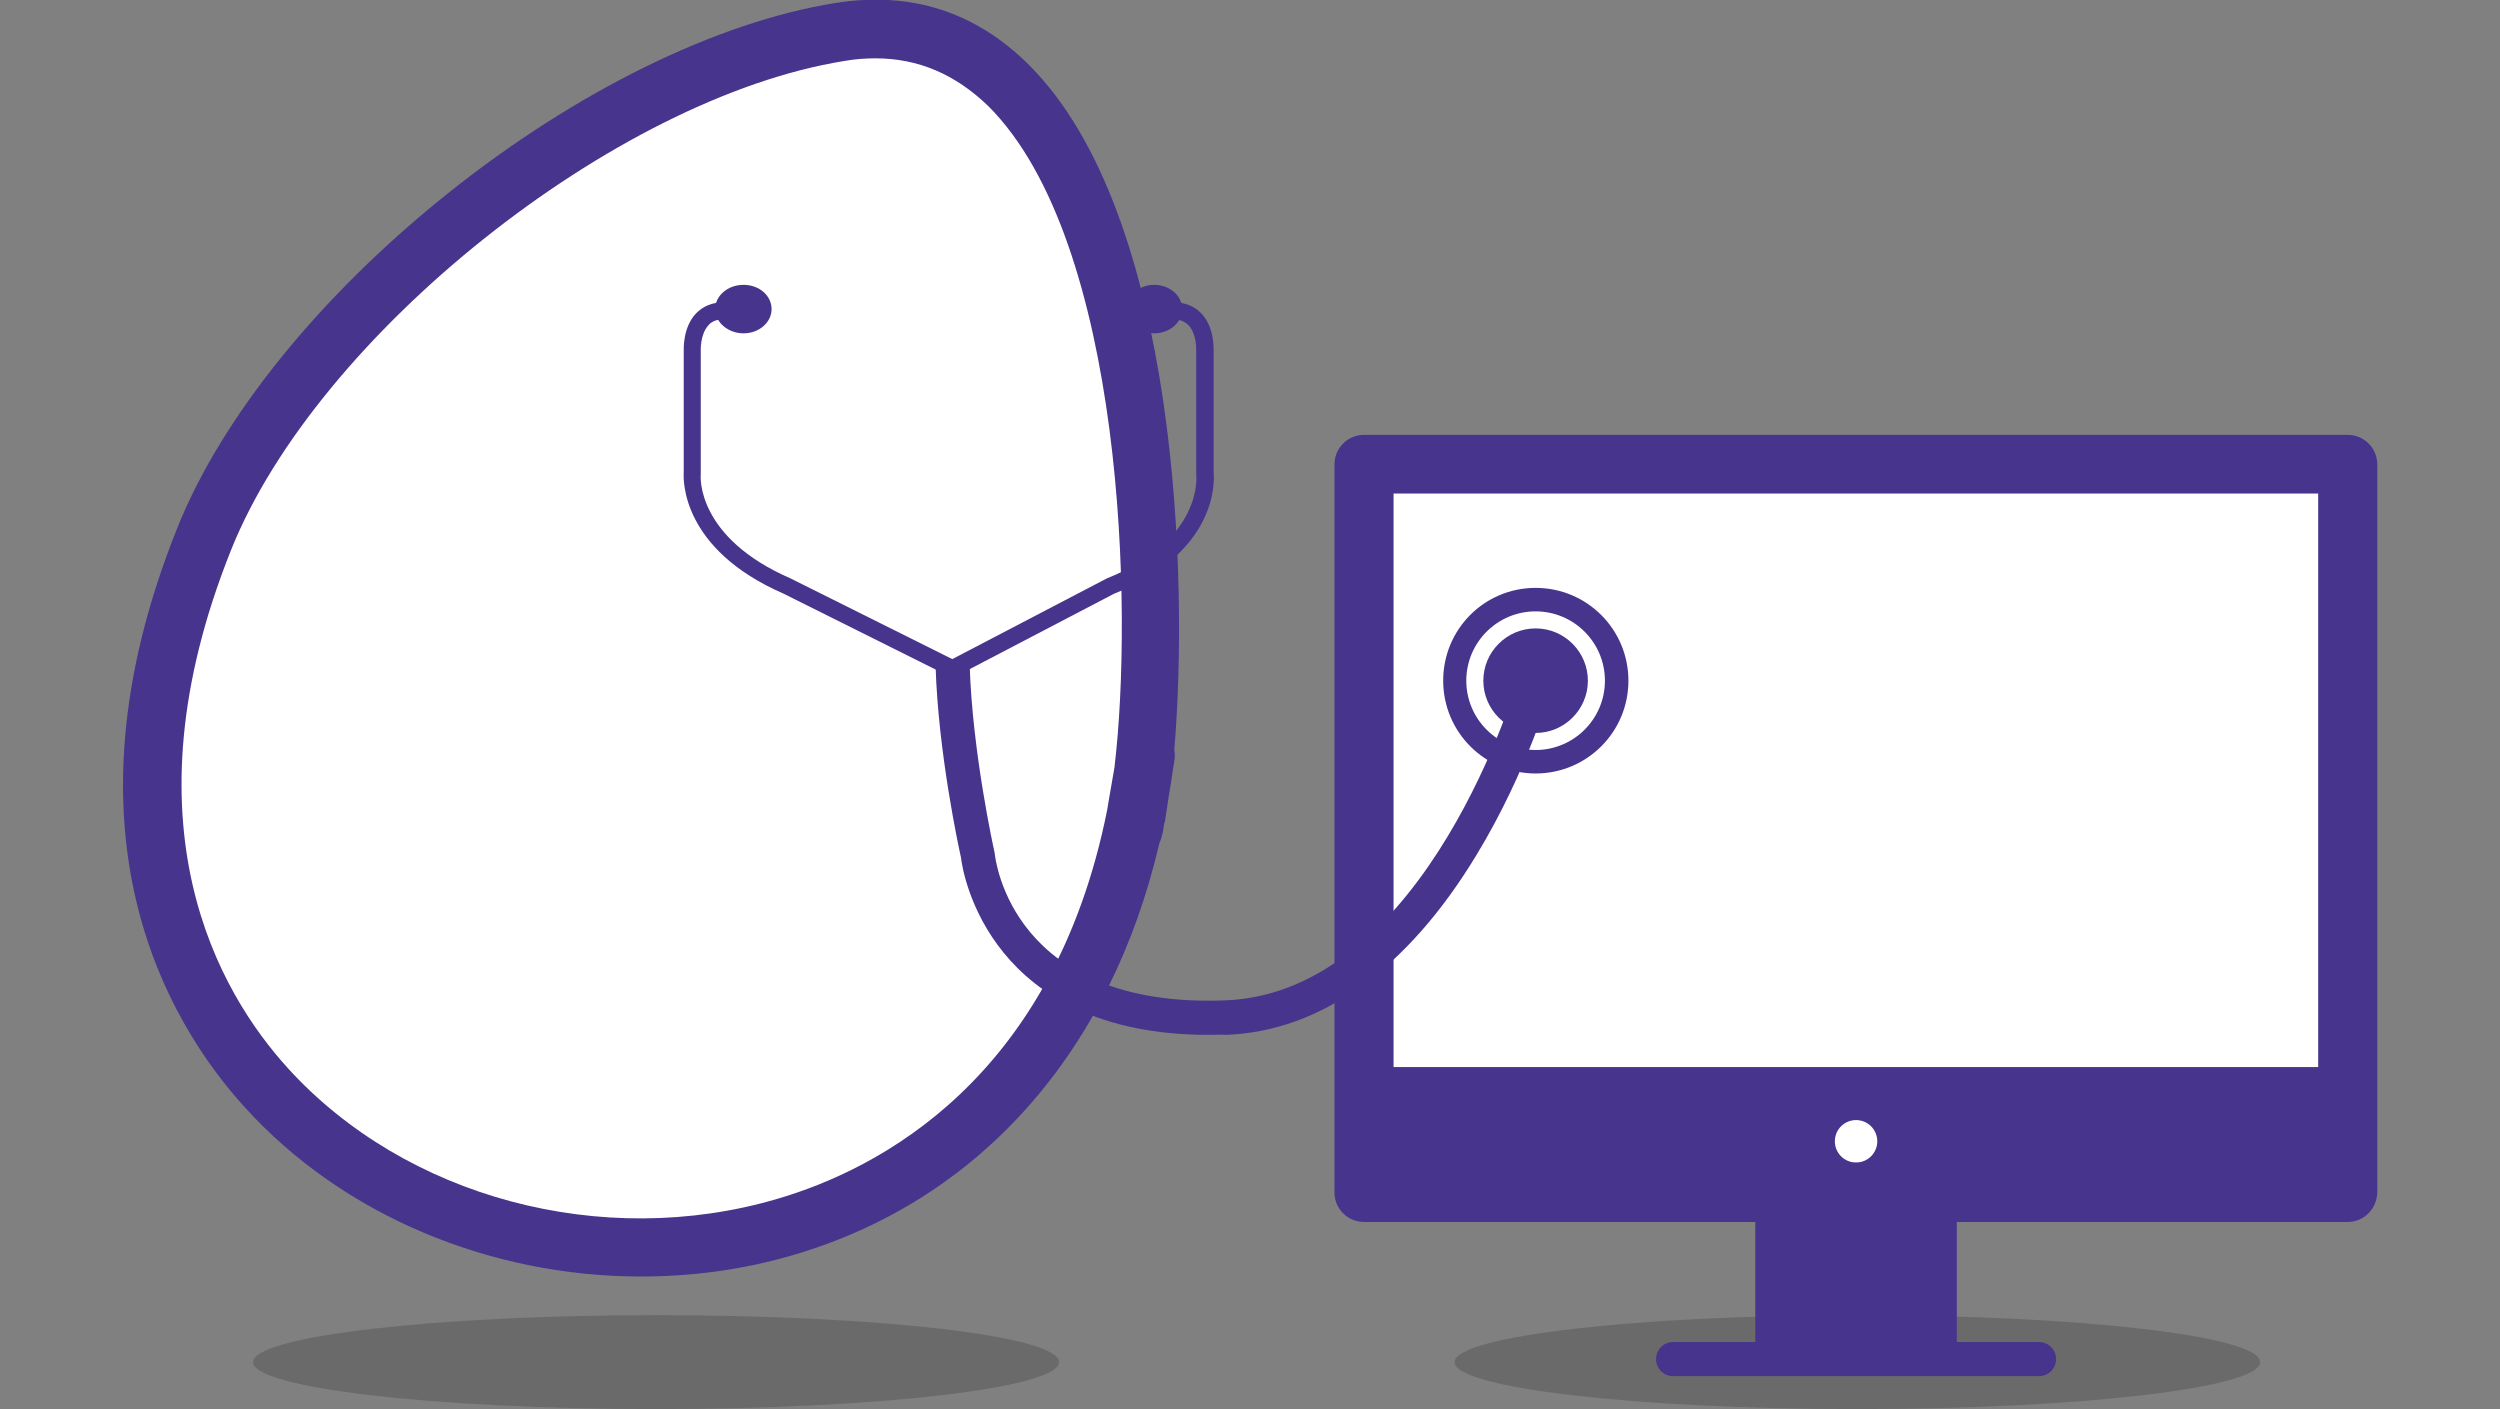 <svg xmlns="http://www.w3.org/2000/svg" xml:space="preserve" id="Layer_1" x="0" y="0" version="1.1" viewBox="0 0 660 372"><rect x="0" y="0" width="660" height="372" fill="#808080" stroke="none"/><style>.st0{fill:#fff}.st2{fill:#46348d}</style><path d="M360.2 123.7h257.5V315H360.2z" class="st0"/><g id="uuid-793cd075-2137-4009-b7a4-1a68c815840f"><path d="M596.7 359.6c0 6.8-47.6 12.4-106.4 12.4S384 366.4 384 359.6s47.6-12.4 106.4-12.4 106.3 5.5 106.3 12.4zm-317.1 0c0 6.8-47.6 12.4-106.4 12.4s-106.4-5.6-106.4-12.4 47.6-12.4 106.4-12.4 106.4 5.5 106.4 12.4z" opacity=".2" fill="#161615"/><path d="M300.9 209.4C267.2 409-25.6 340.7 53.9 142.3 77.5 83.4 158.7 18.6 221.6 8.5c83.5-13.5 87.2 151 79.3 200.9-5.8 34.1 5.4-34.4 0 0z" class="st0"/><path d="M169.2 337c-39.6 0-78.6-16-104.6-44.7-20.5-22.6-50.1-72.4-17.8-152.9 11.7-29.3 37.8-61.5 71.5-88.4S189.2 5.8 220.5.8c19.9-3.2 37.1 2.3 51.2 16.4C311.2 56.7 313.8 153.8 310 198c.2.9.2 1.9 0 3-.1.4-.1 1-.3 1.8-.2 1.6-.6 4.1-1.2 7.7v.1l-1 6.5h-.1c-.1.5-.1.9-.2 1.2-.1.8-.2 1.4-.3 1.7-.2.9-.4 1.7-.8 2.5-12.8 55.1-47.5 94.4-96.6 108.8-13.2 3.9-26.8 5.7-40.3 5.7zm61.9-321.6c-2.7 0-5.4.2-8.2.7C162.4 25.8 83.7 88.5 61 145.2 31.9 217.9 57.9 262.1 76 282c31.1 34.2 83 48.1 129.2 34.5 26.7-7.8 72.9-31.6 87.1-102.7.3-1.7.6-3.8 1-5.9.3-1.8.6-3.6.9-5.2 5-41.2 2.6-138.9-33.3-174.7-8.7-8.4-18.5-12.6-29.8-12.6zm388.7 307.2H360.1c-4.3 0-7.8-3.5-7.8-7.8V122.6c0-4.3 3.5-7.8 7.8-7.8h259.7c4.3 0 7.8 3.5 7.8 7.8v192.2c-.1 4.3-3.5 7.8-7.8 7.8zM367.9 307H612V130.3H367.9V307z" class="st2"/><path d="M363.2 281.7v30.1h253.6v-30.1H363.2zM490 306.9c-3.1 0-5.6-2.5-5.6-5.6s2.5-5.6 5.6-5.6 5.6 2.5 5.6 5.6-2.5 5.6-5.6 5.6zm-26.6 13.9h53.2v37h-53.2z" class="st2"/><path d="M538.3 363.3h-96.6c-2.5 0-4.5-2-4.5-4.5s2-4.5 4.5-4.5h96.6c2.5 0 4.5 2 4.5 4.5s-2 4.5-4.5 4.5z" class="st2"/><path d="M304.1 168.8s8.6 54.5 82.2 52.4" fill="none"/><path d="M203.7 81.6c0 3.5-3.3 6.4-7.4 6.4-4.1 0-7.5-2.9-7.5-6.4s3.3-6.4 7.5-6.4 7.4 2.9 7.4 6.4z" class="st2"/><path d="M251.5 179l-44.7-22.3c-27-11.8-26.4-30.1-26.3-31.9v-32c0-.8-.2-6.4 3.2-10 1.9-2 4.4-3 7.4-3v4.5c-1.8 0-3.2.5-4.1 1.6-2.2 2.4-2 6.7-2 6.7v32.6c-.1.7-1.1 16.7 23.7 27.5l42.7 21.3 40.8-21.3c25.3-10.1 23.7-26.8 23.6-27.5V92.6s.2-4.4-2-6.7c-1-1-2.3-1.6-4.1-1.6v-4.5c3.1 0 5.6 1 7.5 3 3.4 3.6 3.2 9.2 3.2 10v32c.2 2.1 1.2 20.9-26.4 32L251.5 179z" class="st2"/><path d="M297.3 81.6c0 3.5 3.3 6.4 7.4 6.4s7.4-2.9 7.4-6.4-3.3-6.4-7.4-6.4c-4 0-7.4 2.9-7.4 6.4zm108.1 73.6c-13.5 0-24.4 10.9-24.4 24.5 0 13.5 10.9 24.5 24.4 24.5s24.5-10.9 24.5-24.5-11-24.5-24.5-24.5zm0 42.8c-10.1 0-18.3-8.2-18.3-18.3s8.2-18.3 18.3-18.3c10.1 0 18.3 8.2 18.3 18.3s-8.2 18.3-18.3 18.3z" class="st2"/><path d="M319 273.2c-57.6 0-64.8-42.3-65.3-46.8-.6-2.7-6-27.7-6.7-50.4l9-.3c.7 22.8 6.4 48.7 6.5 49l.1.6c.2 1.7 4.6 41 60.9 38.8 53.3-2.1 77.3-84.7 77.5-85.6l8.7 2.5c-.3.9-6.4 22.5-19.9 44.7-18.2 30.1-41 46.5-66 47.5-1.6-.1-3.2 0-4.8 0z" class="st2"/><path d="M405.4 165.9c-7.6 0-13.8 6.2-13.8 13.8s6.2 13.8 13.8 13.8 13.8-6.2 13.8-13.8c0-7.6-6.2-13.8-13.8-13.8z" class="st2"/></g></svg>